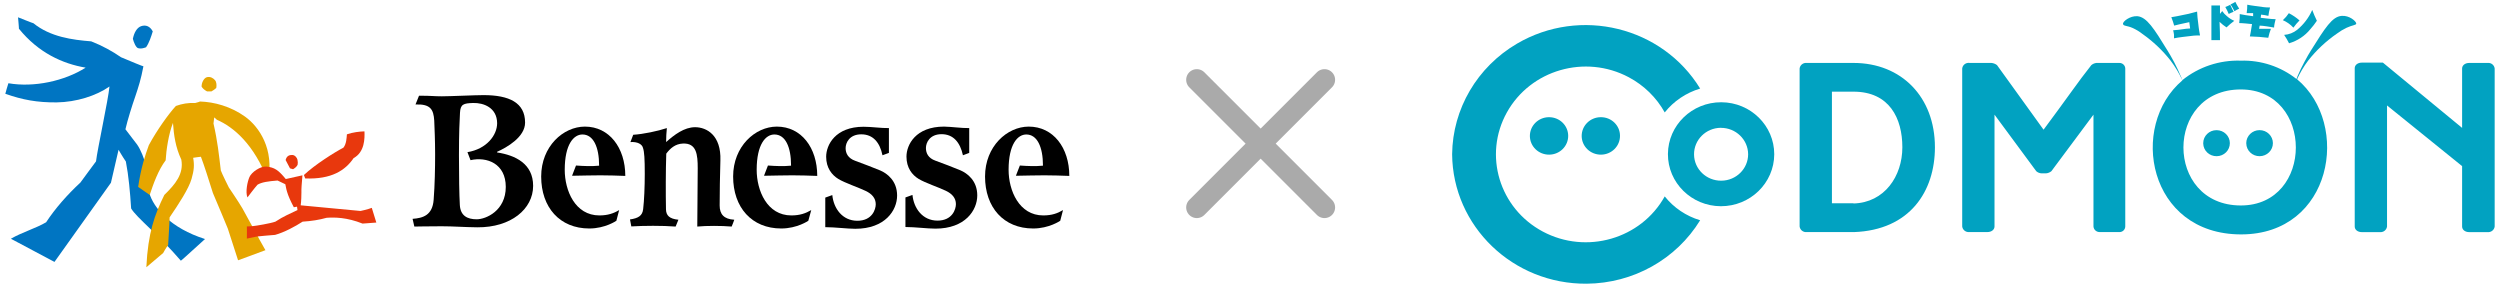 <svg width="235" height="27" viewBox="0 0 235 27" fill="none" xmlns="http://www.w3.org/2000/svg">
<g clip-path="url(#clip0_2299_16405)">
<path d="M8.572 3.887C9.617 4.292 10.594 4.836 11.377 5.381C12.202 5.73 13.481 6.26 13.481 6.232C13.248 7.461 13.027 8.145 12.697 9.122C12.45 9.82 11.982 11.3 11.79 12.152C12.161 12.655 12.89 13.576 12.89 13.59C13.55 14.539 14.196 16.773 14.018 18.1C14.43 19.552 16.025 21.436 19.271 22.47C19.023 22.679 17.029 24.522 17.002 24.508C14.856 22.009 12.849 20.473 12.326 19.593C12.23 18.072 12.092 16.522 11.831 15.182C11.529 14.749 11.144 14.079 11.144 14.079L10.428 17.178L5.12 24.62C5.12 24.62 1.036 22.456 1.023 22.442C2.081 21.827 3.402 21.45 4.337 20.892C5.175 19.608 6.331 18.295 7.554 17.164C8.16 16.354 8.558 15.782 9.026 15.168C9.163 13.995 10.167 9.416 10.291 8.131C9.04 9.011 7.169 9.597 5.327 9.625C3.498 9.639 2.123 9.388 0.5 8.815C0.5 8.815 0.761 7.866 0.789 7.824C3.195 8.243 6.083 7.614 8.05 6.358C5.891 5.995 3.608 4.962 1.779 2.7C1.793 2.714 1.696 1.625 1.696 1.625C1.696 1.625 3.154 2.211 3.14 2.183C4.722 3.468 6.798 3.747 8.572 3.887Z" fill="#0075C2"/>
<path d="M16.534 9.96C17.112 9.751 17.689 9.653 18.349 9.681C18.487 9.653 18.803 9.555 18.789 9.541C20.151 9.583 21.691 10.002 23.039 10.965C24.372 11.929 25.789 14.023 25.198 16.997C23.877 13.562 21.966 11.943 20.385 11.258C20.343 11.203 20.137 11.035 20.137 11.035C20.137 11.035 20.082 11.51 20.068 11.608C20.453 13.283 20.577 14.512 20.756 16.019C20.866 16.34 21.512 17.625 21.512 17.625C21.512 17.625 22.433 18.979 22.791 19.594C23.19 20.292 24.4 22.567 24.95 23.517C24.414 23.726 22.378 24.466 22.378 24.466L21.416 21.492C21.416 21.492 20.316 18.826 20.013 18.142C19.614 16.885 19.216 15.601 18.886 14.735C18.886 14.735 18.171 14.819 18.157 14.833C18.281 15.517 18.239 16.006 18.006 16.815C17.744 17.737 16.782 19.203 15.943 20.431C15.929 21.143 15.833 22.442 15.805 23.042C15.572 23.335 15.338 23.782 15.338 23.782L13.756 25.122C13.908 21.883 14.54 20.166 15.448 18.323C16.493 17.304 17.291 16.34 17.043 15C16.493 13.828 16.342 12.71 16.259 11.552C15.847 12.613 15.627 14.093 15.572 15.07C14.884 15.977 14.416 17.276 14.073 18.323L12.986 17.569C13.248 15.796 13.633 14.623 13.99 13.646C14.746 12.236 15.874 10.672 16.534 9.96Z" fill="#E6A600"/>
<path d="M28.69 16.773L28.566 16.452C29.584 15.489 31.468 14.302 32.279 13.883C32.568 13.534 32.582 12.934 32.609 12.627C33.173 12.431 33.806 12.361 34.26 12.348C34.287 13.018 34.287 14.288 33.242 14.861C32.458 16.019 31.152 16.871 28.69 16.773Z" fill="#E8380D"/>
<path d="M26.863 16.829L28.43 16.48C28.361 17.304 28.32 17.75 28.334 18.072C28.334 18.407 28.32 18.895 28.265 19.3C28.251 19.3 33.889 19.831 33.889 19.831C33.889 19.831 34.563 19.691 34.948 19.538C35.044 19.859 35.375 20.92 35.375 20.92L34.082 21.017C32.611 20.431 31.469 20.417 30.699 20.473C29.998 20.669 29.297 20.78 28.444 20.836C27.756 21.283 26.725 21.841 25.859 22.079C25.102 22.134 24.58 22.19 24.291 22.218C24.002 22.246 23.425 22.4 23.205 22.428C23.218 21.967 23.205 21.283 23.205 21.283C23.205 21.283 23.466 21.283 23.768 21.255C24.071 21.227 25.419 21.003 25.886 20.836C26.642 20.333 27.33 20.054 27.963 19.747C27.949 19.635 27.921 19.426 27.921 19.426L27.619 19.482C27.619 19.482 27.234 18.756 27.082 18.323C26.931 17.904 26.876 17.625 26.821 17.318C26.739 17.276 26.092 16.969 26.092 16.969C25.226 17.038 24.607 17.122 24.209 17.36C23.947 17.639 23.26 18.56 23.26 18.56C23.053 18.044 23.26 17.066 23.452 16.634C23.658 16.173 24.483 15.614 25.034 15.656C25.804 15.74 26.147 15.963 26.863 16.829Z" fill="#E8380D"/>
<path d="M27.549 15.908L27.26 15.824L26.848 15.042C26.958 14.623 27.219 14.567 27.466 14.567C27.714 14.567 27.92 14.819 27.962 15.014C28.003 15.21 28.003 15.363 27.975 15.489C27.879 15.684 27.741 15.782 27.549 15.908Z" fill="#E8380D"/>
<path fill-rule="evenodd" clip-rule="evenodd" d="M53.773 16.522L54.144 15.559C54.9 15.614 55.629 15.642 56.317 15.573C56.317 13.8 55.767 12.641 54.749 12.641C53.938 12.641 53.085 13.548 53.085 15.964C53.085 17.918 54.061 20.25 56.344 20.25C57.128 20.25 57.692 20.054 58.201 19.747L57.939 20.752C57.939 20.752 56.894 21.478 55.395 21.478C52.617 21.478 50.871 19.496 50.871 16.592C50.871 13.758 52.947 11.901 54.983 11.901C57.266 11.901 58.778 13.883 58.778 16.536C58.036 16.508 57.211 16.48 56.44 16.48C55.588 16.48 54.776 16.508 53.773 16.522Z" fill="black"/>
<path fill-rule="evenodd" clip-rule="evenodd" d="M59.26 13.353C59.26 13.367 59.521 12.669 59.521 12.669C60.456 12.613 61.845 12.319 62.684 12.04C62.643 12.585 62.615 12.78 62.615 13.353C63.385 12.669 64.32 11.957 65.338 11.957C66.438 11.957 67.8 12.724 67.717 15.084C67.676 16.494 67.648 18.058 67.648 19.314C67.648 20.138 68.047 20.599 69.023 20.655C69.037 20.655 68.776 21.297 68.776 21.297C67.8 21.213 66.411 21.213 65.544 21.297C65.544 19.817 65.586 17.569 65.586 15.824C65.586 14.525 65.476 13.45 64.21 13.492C63.454 13.52 62.987 13.967 62.629 14.442C62.574 16.047 62.574 18.239 62.602 19.677C62.615 20.25 62.918 20.571 63.77 20.655L63.509 21.297C62.23 21.199 60.525 21.213 59.343 21.283L59.219 20.627C60.003 20.515 60.388 20.278 60.456 19.663C60.553 18.854 60.608 17.541 60.608 16.34C60.608 14.93 60.566 14.274 60.443 13.911C60.36 13.548 59.92 13.311 59.26 13.353Z" fill="black"/>
<path fill-rule="evenodd" clip-rule="evenodd" d="M83.558 12.04V14.372L82.953 14.595C82.705 13.395 82.073 12.627 80.959 12.627C79.845 12.627 79.488 13.422 79.488 13.925C79.488 14.414 79.721 14.874 80.381 15.112C81.028 15.349 82.169 15.782 82.733 16.019C83.393 16.299 84.328 16.997 84.328 18.379C84.328 19.775 83.201 21.506 80.395 21.506C79.653 21.506 78.484 21.353 77.576 21.353V18.574L78.236 18.337C78.36 19.593 79.185 20.752 80.588 20.752C81.99 20.752 82.32 19.677 82.32 19.203C82.32 18.63 81.963 18.225 81.371 17.946C80.712 17.625 79.446 17.206 78.814 16.829C78.195 16.452 77.659 15.782 77.659 14.735C77.659 13.632 78.511 11.915 81.179 11.915C81.922 11.915 82.857 12.054 83.558 12.04Z" fill="black"/>
<path fill-rule="evenodd" clip-rule="evenodd" d="M71.816 16.522L72.187 15.559C72.943 15.614 73.672 15.642 74.36 15.572C74.36 13.799 73.823 12.641 72.792 12.641C71.981 12.641 71.128 13.548 71.128 15.963C71.128 17.918 72.104 20.25 74.387 20.25C75.185 20.25 75.735 20.054 76.257 19.747L75.982 20.752C75.982 20.752 74.937 21.478 73.438 21.478C70.66 21.478 68.914 19.496 68.914 16.592C68.914 13.758 70.99 11.901 73.026 11.901C75.322 11.901 76.821 13.883 76.821 16.536C76.065 16.508 75.254 16.48 74.483 16.48C73.644 16.48 72.833 16.508 71.816 16.522Z" fill="black"/>
<path fill-rule="evenodd" clip-rule="evenodd" d="M91.107 12.04V14.372L90.516 14.595C90.254 13.395 89.622 12.613 88.508 12.613C87.394 12.613 87.037 13.409 87.037 13.911C87.037 14.4 87.257 14.861 87.917 15.098C88.563 15.335 89.718 15.768 90.268 16.005C90.928 16.285 91.863 16.983 91.863 18.365C91.863 19.761 90.736 21.492 87.93 21.492C87.174 21.492 86.019 21.339 85.111 21.339V18.56L85.771 18.323C85.895 19.579 86.72 20.738 88.123 20.738C89.525 20.738 89.856 19.663 89.856 19.189C89.856 18.616 89.498 18.211 88.907 17.932C88.247 17.611 86.968 17.192 86.349 16.815C85.73 16.438 85.208 15.768 85.208 14.721C85.208 13.618 86.06 11.901 88.742 11.901C89.471 11.915 90.406 12.054 91.107 12.04Z" fill="black"/>
<path fill-rule="evenodd" clip-rule="evenodd" d="M95.495 16.522L95.867 15.559C96.623 15.614 97.365 15.642 98.039 15.572C98.039 13.799 97.489 12.641 96.472 12.641C95.66 12.641 94.808 13.548 94.808 15.963C94.808 17.918 95.798 20.25 98.067 20.25C98.864 20.25 99.414 20.054 99.923 19.747L99.662 20.752C99.662 20.752 98.617 21.478 97.118 21.478C94.34 21.478 92.594 19.496 92.594 16.592C92.594 13.758 94.67 11.901 96.705 11.901C99.002 11.901 100.515 13.883 100.515 16.536C99.758 16.508 98.947 16.48 98.177 16.48C97.324 16.48 96.499 16.508 95.495 16.522Z" fill="black"/>
<path fill-rule="evenodd" clip-rule="evenodd" d="M44.476 9.681C45.453 9.653 46.718 10.114 46.731 11.58C46.731 12.71 45.741 14.009 43.94 14.302L44.229 15.056C45.769 14.707 47.543 15.377 47.543 17.569C47.543 19.803 45.686 20.613 44.806 20.613C43.926 20.613 43.28 20.278 43.225 19.273C43.17 18.267 43.142 16.592 43.142 14.581C43.142 12.557 43.197 11.3 43.239 10.602C43.28 9.793 43.569 9.709 44.476 9.681ZM39.058 9.82L39.388 8.997C40.64 8.997 40.722 9.053 41.533 9.053C42.345 9.053 44.627 8.941 45.453 8.941C47.873 8.941 49.358 9.653 49.358 11.524C49.358 12.892 47.625 13.869 46.718 14.274L46.731 14.33C48.45 14.595 50.114 15.391 50.114 17.471C50.114 19.649 48.024 21.395 44.861 21.367C43.569 21.353 42.634 21.269 41.506 21.269C40.365 21.269 38.948 21.297 38.948 21.297L38.783 20.571C39.76 20.501 40.653 20.236 40.763 18.784C40.873 17.346 40.901 15.81 40.901 14.484C40.901 13.157 40.846 12.054 40.818 11.328C40.75 10.295 40.475 9.765 39.058 9.82Z" fill="black"/>
<path d="M12.49 3.649C12.6 3.091 12.861 2.602 13.26 2.463C13.7 2.309 14.099 2.463 14.36 2.951C14.209 3.44 14.017 4.04 13.728 4.445C13.453 4.543 13.233 4.599 12.985 4.529C12.779 4.473 12.573 3.984 12.49 3.649Z" fill="#0075C2"/>
<path d="M18.953 8.159C18.926 7.81 19.16 7.321 19.462 7.252C19.765 7.182 20.04 7.335 20.205 7.531C20.37 7.712 20.37 8.047 20.328 8.271C20.163 8.41 20.081 8.48 19.875 8.592H19.462C19.201 8.452 19.077 8.327 18.953 8.159Z" fill="#E6A600"/>
</g>
<path d="M112.5 7.5L124.5 19.5" stroke="#AAAAAA" stroke-width="2" stroke-linecap="round"/>
<path d="M124.5 7.5L112.5 19.5" stroke="#AAAAAA" stroke-width="2" stroke-linecap="round"/>
<path d="M152.28 12.76C152.289 13.733 151.491 14.528 150.496 14.537C149.501 14.546 148.687 13.766 148.678 12.793C148.669 11.82 149.467 11.024 150.462 11.016C150.471 11.016 150.478 11.016 150.487 11.016C151.473 11.013 152.274 11.79 152.28 12.754C152.28 12.757 152.28 12.76 152.28 12.76ZM147.41 12.76C147.419 13.733 146.621 14.528 145.626 14.537C144.631 14.546 143.818 13.766 143.809 12.793C143.8 11.82 144.598 11.024 145.593 11.016C145.599 11.016 145.605 11.016 145.608 11.016C146.597 11.013 147.404 11.793 147.41 12.76Z" fill="#01A2C1"/>
<path d="M156.485 18.462C154.255 22.467 149.125 23.947 145.029 21.77C140.933 19.589 139.419 14.573 141.646 10.568C143.873 6.563 149.006 5.082 153.102 7.26C154.531 8.019 155.706 9.167 156.485 10.568C157.332 9.503 158.494 8.722 159.814 8.325C156.252 2.51 148.545 0.62 142.598 4.103C138.857 6.296 136.546 10.232 136.5 14.498C136.558 21.274 142.219 26.724 149.152 26.668C153.527 26.632 157.565 24.375 159.814 20.705C158.494 20.31 157.332 19.527 156.485 18.462Z" fill="#01A2C1"/>
<path fill-rule="evenodd" clip-rule="evenodd" d="M207.103 13.457C207.103 12.781 207.664 12.232 208.356 12.235C209.048 12.235 209.609 12.784 209.606 13.46C209.606 14.131 209.057 14.677 208.371 14.682C207.685 14.694 207.118 14.163 207.103 13.49C207.103 13.478 207.1 13.466 207.103 13.457ZM211.147 13.457C211.147 12.781 211.709 12.232 212.4 12.232C213.092 12.232 213.653 12.781 213.653 13.457C213.653 14.131 213.098 14.677 212.409 14.682C211.724 14.691 211.159 14.154 211.15 13.481C211.147 13.472 211.147 13.463 211.147 13.457Z" fill="#01A2C1"/>
<path d="M161.758 19.385C158.997 19.373 156.77 17.172 156.785 14.475C156.8 11.778 159.049 9.598 161.807 9.612C164.558 9.624 166.779 11.811 166.779 14.498C166.773 17.204 164.525 19.39 161.758 19.385ZM161.758 12.012C160.353 12.024 159.225 13.149 159.24 14.522C159.252 15.896 160.402 16.999 161.807 16.985C163.202 16.973 164.325 15.863 164.325 14.498C164.316 13.122 163.166 12.009 161.758 12.018V12.012Z" fill="#01A2C1"/>
<path fill-rule="evenodd" clip-rule="evenodd" d="M205.495 2.703C204.937 2.783 204.6 2.831 204.275 2.845C204.312 2.982 204.339 3.124 204.357 3.264C204.363 3.376 204.363 3.489 204.357 3.602C204.673 3.54 204.785 3.522 205.164 3.474C206.223 3.332 206.375 3.332 206.803 3.332C206.721 2.89 206.715 2.866 206.681 2.605C206.56 1.697 206.545 1.421 206.527 1.089C205.865 1.27 205.72 1.318 204.646 1.522L204.105 1.617C204.218 1.908 204.309 2.169 204.372 2.406C204.664 2.335 204.979 2.249 205.792 2.083L205.874 2.676L205.495 2.703ZM208.678 1.306V0.514H207.871V3.774H208.678C208.678 3.181 208.678 2.985 208.638 2.053C208.839 2.249 209.057 2.424 209.294 2.575C209.521 2.353 209.764 2.148 210.022 1.958C209.767 1.849 209.533 1.7 209.327 1.516C209.157 1.38 209.012 1.223 208.89 1.042C208.82 1.134 208.751 1.223 208.678 1.306ZM209.178 0.656C209.3 0.867 209.409 1.086 209.5 1.312C209.649 1.235 209.803 1.166 209.961 1.107C209.904 0.997 209.752 0.712 209.64 0.451C209.488 0.531 209.336 0.6 209.178 0.656ZM209.67 0.413C209.809 0.617 209.934 0.831 210.04 1.054C210.18 0.959 210.328 0.879 210.483 0.816C210.35 0.612 210.228 0.398 210.122 0.175C209.979 0.267 209.828 0.347 209.67 0.413ZM212.407 2.409C212.737 2.409 213.456 2.537 213.763 2.59C213.763 2.386 213.845 2.062 213.908 1.801C213.481 1.801 212.98 1.721 212.504 1.674L212.543 1.374C212.774 1.398 213.004 1.436 213.229 1.493C213.262 1.226 213.314 0.962 213.384 0.703C212.859 0.703 212.698 0.656 211.979 0.561C211.609 0.514 211.439 0.481 211.245 0.442C211.245 0.706 211.226 0.97 211.187 1.232H211.794V1.522C211.254 1.451 210.85 1.395 210.535 1.324C210.541 1.605 210.526 1.887 210.486 2.169C210.808 2.169 211.351 2.231 211.691 2.264C211.569 3.053 211.545 3.139 211.487 3.424C212.064 3.439 212.643 3.48 213.217 3.551C213.277 3.264 213.362 2.982 213.469 2.706H212.355L212.407 2.409ZM214.709 3.279C214.882 3.531 215.034 3.795 215.171 4.068C215.963 3.839 216.663 3.376 217.173 2.742C217.398 2.492 217.601 2.228 217.786 1.952C217.622 1.62 217.477 1.282 217.349 0.935C217.034 1.659 216.545 2.3 215.929 2.807C215.583 3.083 215.155 3.249 214.709 3.279ZM214.588 1.896C214.964 2.059 215.304 2.3 215.58 2.599C215.75 2.356 215.944 2.13 216.154 1.92C215.85 1.653 215.514 1.424 215.152 1.24C214.992 1.481 214.801 1.7 214.588 1.896Z" fill="#01A2C1"/>
<path d="M174.228 5.916H169.835C169.501 5.88 169.204 6.112 169.164 6.438V21.289C169.204 21.616 169.501 21.85 169.835 21.817H174.267C179.541 21.628 181.883 17.973 181.883 13.843C181.883 9.114 178.733 5.916 174.228 5.916ZM174.228 19.109H172.201V8.616H174.228C177.605 8.616 178.821 11.12 178.821 13.843C178.821 16.566 177.141 19.047 174.228 19.127V19.109ZM199.186 5.916H197.062C196.886 5.937 196.719 6.008 196.586 6.121C195.955 6.91 195.381 7.699 194.808 8.488C193.913 9.737 193.015 10.944 192.095 12.191L187.717 6.118C187.557 5.996 187.362 5.925 187.159 5.913H185.117C184.783 5.877 184.486 6.109 184.447 6.435V21.286C184.486 21.613 184.783 21.847 185.117 21.814H186.813C187.208 21.814 187.484 21.586 187.484 21.286V10.778L191.407 16.092C191.546 16.216 191.725 16.288 191.916 16.296H192.305C192.499 16.285 192.681 16.213 192.83 16.092L196.786 10.778V21.286C196.807 21.601 197.083 21.835 197.405 21.814H197.408H199.153C199.453 21.853 199.729 21.648 199.769 21.355C199.772 21.331 199.775 21.31 199.775 21.286V6.438C199.766 6.141 199.514 5.907 199.21 5.916C199.204 5.916 199.195 5.916 199.186 5.916ZM233.829 5.916H232.109C231.714 5.916 231.438 6.144 231.438 6.438V12.021L223.992 5.886H222.014C221.62 5.886 221.344 6.115 221.344 6.408V21.292C221.344 21.592 221.617 21.82 222.014 21.82H223.71C224.044 21.853 224.341 21.616 224.381 21.292V9.912L231.438 15.614V21.292C231.438 21.592 231.711 21.82 232.109 21.82H233.829C234.163 21.853 234.46 21.616 234.499 21.292V6.438C234.46 6.112 234.163 5.877 233.829 5.916ZM221.489 2.22C221.489 1.997 220.828 1.43 220.118 1.493C219.223 1.555 218.559 2.623 217.227 4.747C217.057 5.014 216.847 5.379 216.614 5.821C216.38 6.263 216.146 6.729 215.952 7.195C215.952 7.275 215.889 7.352 215.864 7.423C214.39 6.257 212.536 5.646 210.64 5.702C208.64 5.634 206.683 6.287 205.142 7.533C205.102 7.429 205.069 7.328 205.021 7.224C204.826 6.759 204.608 6.302 204.374 5.851C204.141 5.4 203.931 5.062 203.761 4.777C202.454 2.644 201.798 1.617 200.918 1.522C200.215 1.475 199.523 2.027 199.562 2.249C199.602 2.472 199.926 2.383 200.5 2.644C200.815 2.792 201.116 2.973 201.389 3.19C202.393 3.896 203.285 4.741 204.038 5.699C204.474 6.275 204.845 6.898 205.145 7.554C200.081 11.849 201.914 22.034 210.667 22.034C219.244 22.034 220.995 11.683 215.925 7.45C216.207 6.83 216.556 6.242 216.966 5.696C217.736 4.72 218.65 3.863 219.678 3.154C219.96 2.943 220.264 2.759 220.582 2.608C221.128 2.356 221.465 2.371 221.489 2.22ZM210.637 19.314C203.443 19.314 203.443 8.408 210.637 8.408C217.533 8.411 217.533 19.314 210.637 19.314Z" fill="#01A2C1"/>
<defs>
<clipPath id="clip0_2299_16405">
<rect width="100" height="23.75" fill="white" transform="translate(0.5 1.625)"/>
</clipPath>
</defs>
</svg>

